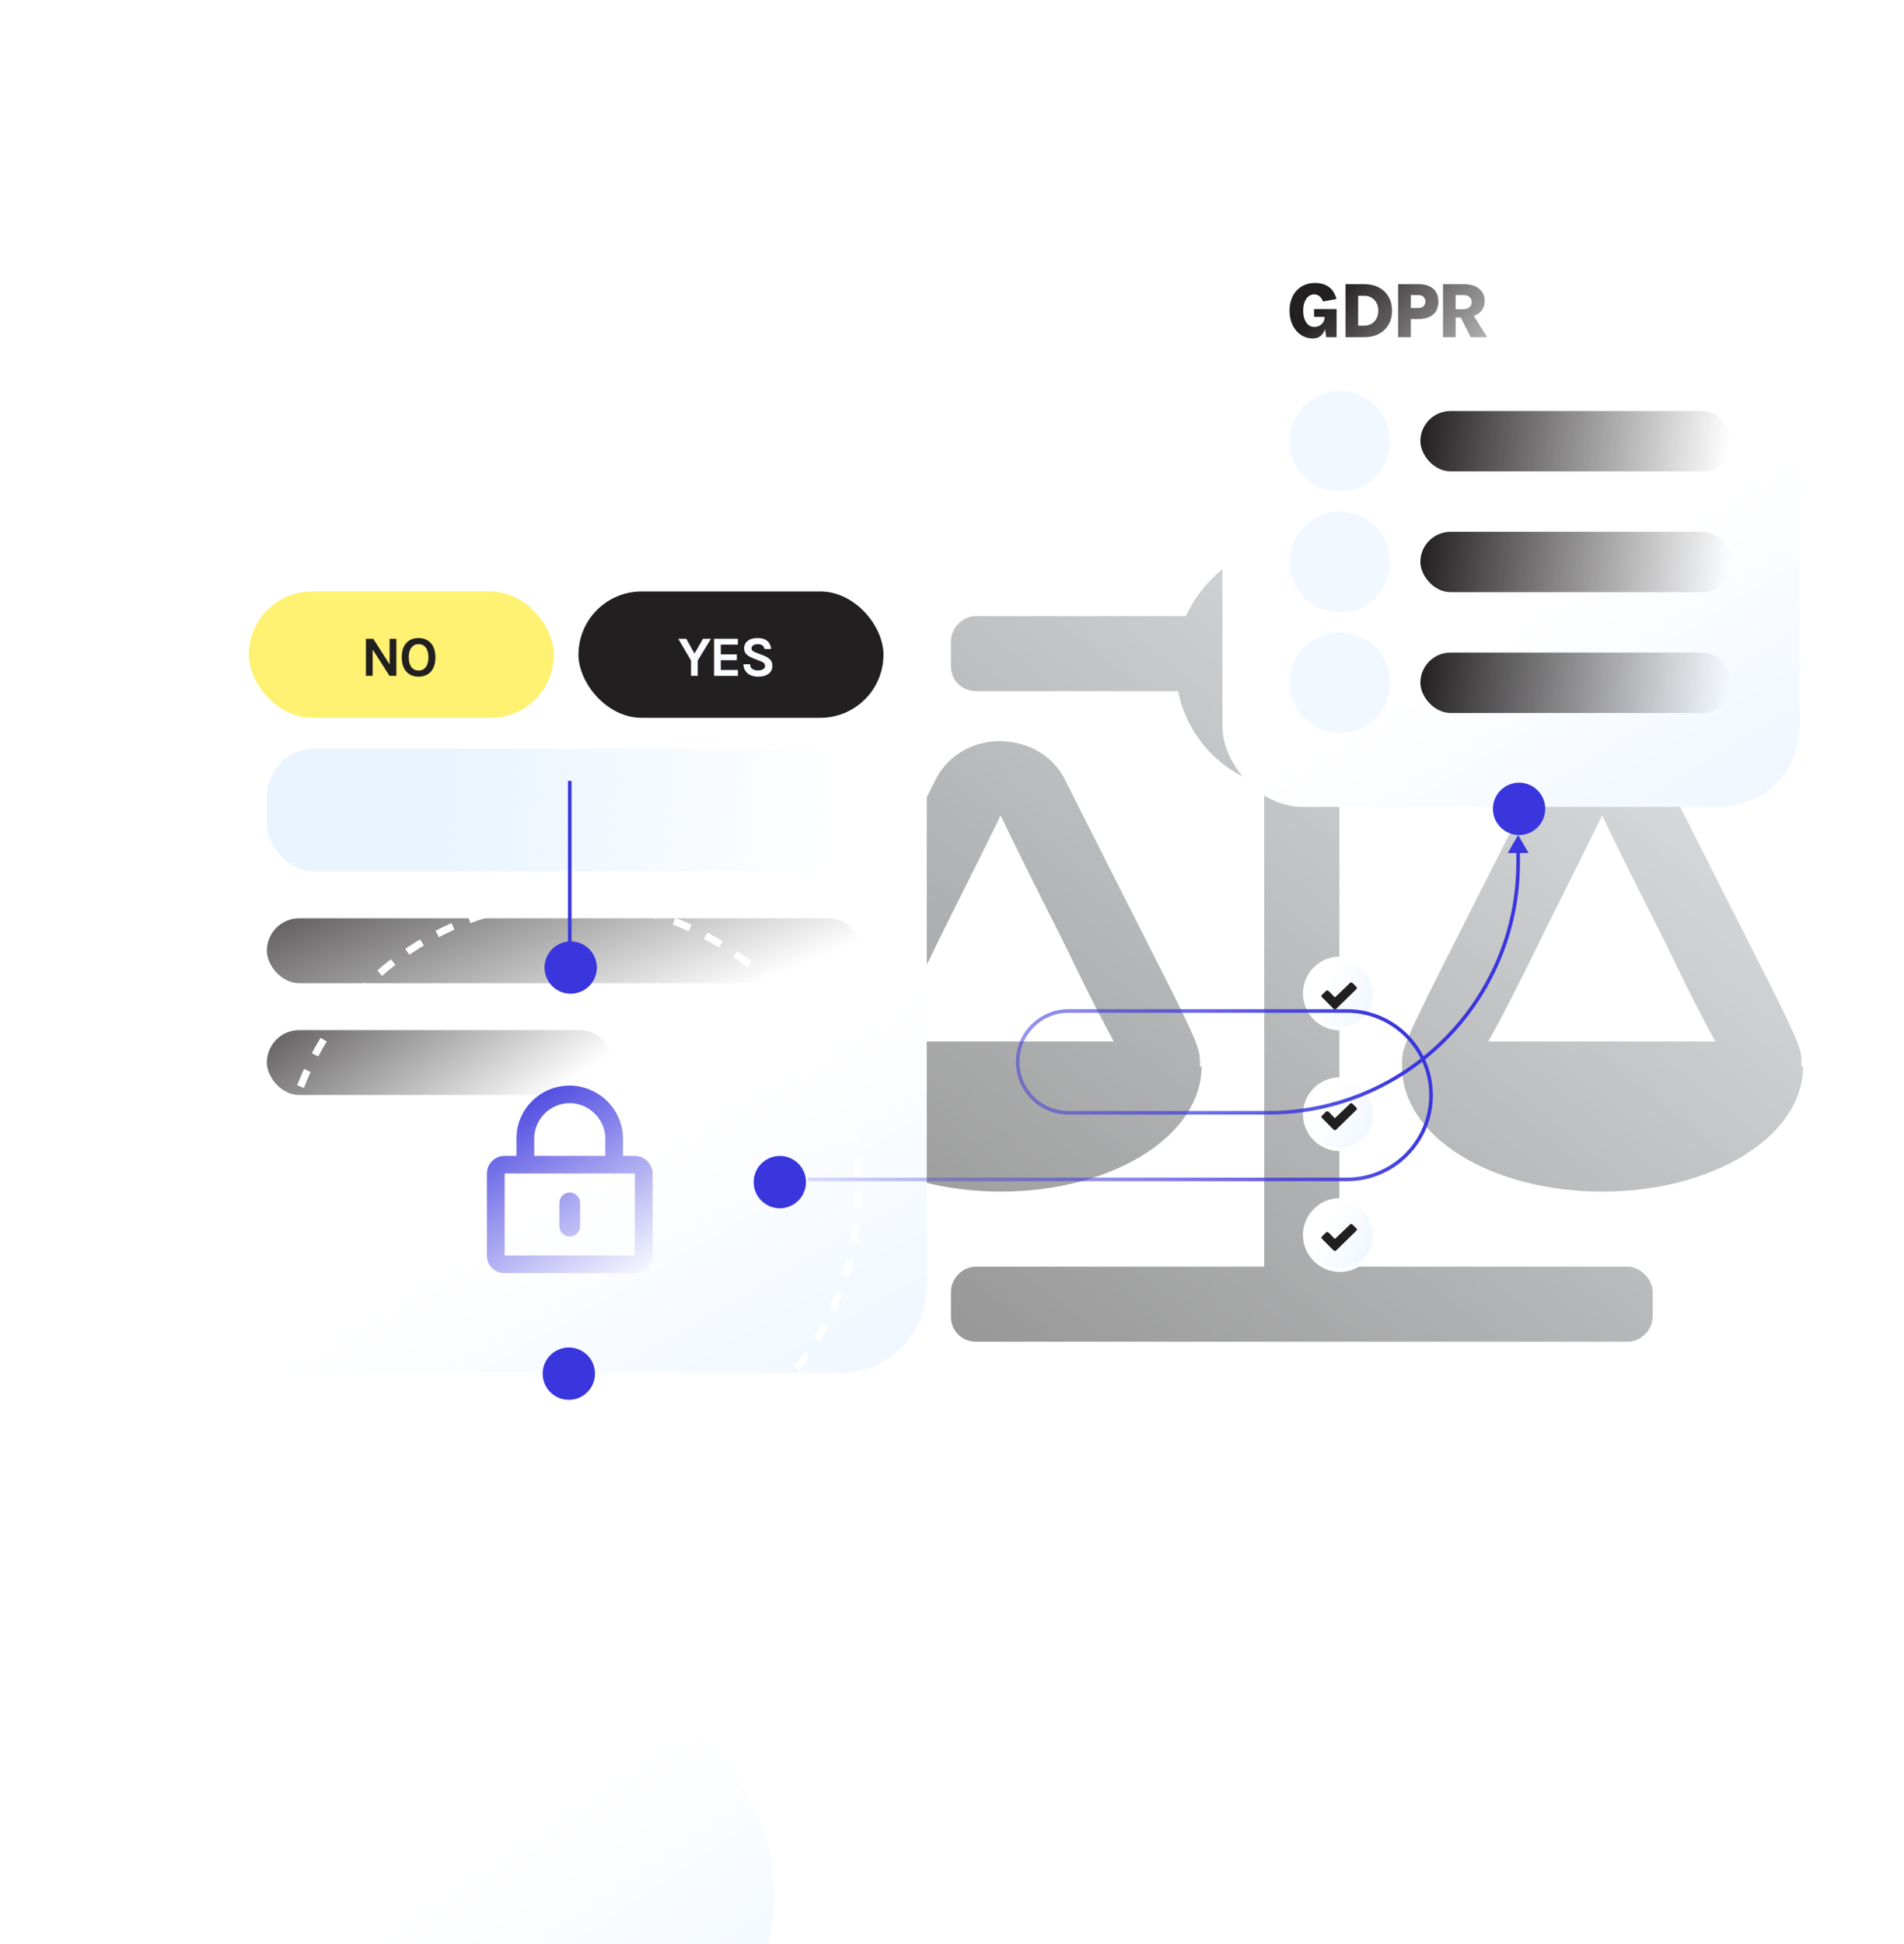 <svg width="528" height="539" viewBox="0 0 528 539" fill="none" xmlns="http://www.w3.org/2000/svg">
<g opacity="0.4" filter="url(#filter0_f_1701_10899)">
<path d="M333.203 295.688H332.769C332.769 288.75 333.638 292.219 295.848 217.207C292.373 209.402 284.988 205.5 277.17 205.5C269.786 205.5 262.401 209.402 258.926 217.207C220.702 292.652 222.005 289.184 222.005 295.688C222.005 315.199 246.764 330.375 277.604 330.375C308.01 330.375 333.203 315.199 333.203 295.688ZM258.058 265.336C262.836 255.363 269.351 242.789 277.17 226.746V226.312H277.604C285.857 243.656 292.807 256.664 297.585 266.637C302.363 276.609 306.272 283.98 308.879 288.75H245.895C248.936 283.547 252.845 275.742 258.058 265.336ZM451.351 351.188H371.427V217.641C383.155 214.172 392.277 204.199 394.883 191.625H451.351C454.826 191.625 458.301 188.59 458.301 184.688V177.75C458.301 174.281 454.826 170.812 451.351 170.812H392.711C387.065 158.672 374.902 150 361.003 150C346.669 150 334.506 158.672 328.86 170.812H270.654C266.745 170.812 263.705 174.281 263.705 177.75V184.688C263.705 188.59 266.745 191.625 270.654 191.625H326.688C329.294 204.199 338.416 214.172 350.578 217.641V351.188H270.654C266.745 351.188 263.705 354.656 263.705 358.125V365.062C263.705 368.965 266.745 372 270.654 372H451.351C454.826 372 458.301 368.965 458.301 365.062V358.125C458.301 354.656 454.826 351.188 451.351 351.188ZM361.003 198.562C353.184 198.562 347.103 192.492 347.103 184.688C347.103 177.316 353.184 170.812 361.003 170.812C368.387 170.812 374.902 177.316 374.902 184.688C374.902 192.492 368.387 198.562 361.003 198.562ZM499.566 295.688C499.566 288.75 500.434 292.219 462.644 217.207C459.17 209.402 451.785 205.5 443.967 205.5C436.582 205.5 429.198 209.402 425.723 217.207C387.499 292.652 388.802 289.184 388.802 295.688C388.802 315.199 413.561 330.375 444.401 330.375C474.807 330.375 500 315.199 500 295.688H499.566ZM412.692 288.75C415.733 283.547 419.642 275.742 424.855 265.336C429.633 255.363 436.148 242.789 443.967 226.746V226.312H444.401C452.654 243.656 459.604 256.664 464.382 266.637C469.16 276.609 473.069 283.98 475.675 288.75H412.692Z" fill="url(#paint0_linear_1701_10899)"/>
</g>
<g filter="url(#filter1_dddddd_1701_10899)">
<g filter="url(#filter2_b_1701_10899)">
<rect x="57" y="19" width="200" height="197" rx="23.923" fill="url(#paint1_linear_1701_10899)"/>
</g>
<circle cx="157.744" cy="216.256" r="7.256" transform="rotate(-180 157.744 216.256)" fill="#3A36DE"/>
<rect x="74" y="121" width="96" height="18" rx="9" fill="url(#paint2_linear_1701_10899)"/>
<rect x="74" y="90" width="165" height="18" rx="9" fill="url(#paint3_linear_1701_10899)"/>
<rect x="74" y="43" width="165" height="34" rx="13.116" fill="url(#paint4_linear_1701_10899)"/>
</g>
<rect x="69" y="163.985" width="84.582" height="35.029" rx="17.515" fill="#FFF171"/>
<rect x="160.417" y="163.985" width="84.582" height="35.029" rx="17.515" fill="#221F20"/>
<path d="M101.478 177.11H103.52L108.19 184.439H108.047V177.11H109.915V187.383H108.015L103.045 179.611H103.346V187.383H101.478V177.11Z" fill="#221F20"/>
<path d="M116.07 187.605C115.157 187.605 114.35 187.405 113.648 187.004C112.951 186.603 112.405 186.004 112.009 185.207C111.614 184.41 111.416 183.421 111.416 182.239C111.416 181.036 111.614 180.041 112.009 179.255C112.405 178.463 112.951 177.875 113.648 177.49C114.35 177.099 115.157 176.904 116.07 176.904C116.988 176.904 117.798 177.104 118.5 177.505C119.201 177.901 119.75 178.495 120.146 179.286C120.542 180.078 120.74 181.062 120.74 182.239C120.74 183.436 120.542 184.434 120.146 185.231C119.75 186.027 119.201 186.624 118.5 187.019C117.798 187.41 116.988 187.605 116.07 187.605ZM116.07 185.911C116.909 185.911 117.574 185.595 118.064 184.961C118.56 184.328 118.808 183.415 118.808 182.223C118.808 181.073 118.56 180.178 118.064 179.54C117.574 178.901 116.909 178.582 116.07 178.582C115.247 178.582 114.587 178.904 114.091 179.548C113.595 180.186 113.347 181.083 113.347 182.239C113.347 183.426 113.595 184.336 114.091 184.969C114.587 185.597 115.247 185.911 116.07 185.911Z" fill="#221F20"/>
<path d="M188.097 177.11H190.313L192.766 181.526H192.402L194.951 177.11H197.151L193.495 183.141V187.383H191.627V183.141L188.097 177.11Z" fill="#FAFDFF"/>
<path d="M198.021 187.383V177.11H204.622V178.724H199.889V181.431H204.337V183.046H199.889V185.753H204.622V187.383H198.021Z" fill="#FAFDFF"/>
<path d="M210.193 187.605C209.48 187.605 208.823 187.481 208.222 187.233C207.626 186.985 207.14 186.608 206.766 186.101C206.396 185.595 206.198 184.951 206.172 184.17H208.008C208.008 184.566 208.106 184.89 208.301 185.144C208.496 185.397 208.758 185.587 209.085 185.713C209.417 185.835 209.781 185.895 210.177 185.895C210.557 185.895 210.895 185.845 211.19 185.745C211.491 185.645 211.726 185.502 211.895 185.318C212.069 185.128 212.156 184.903 212.156 184.645C212.156 184.302 212.05 184.033 211.839 183.838C211.633 183.642 211.301 183.463 210.842 183.299L208.816 182.492C208.024 182.181 207.417 181.819 206.995 181.408C206.573 180.996 206.362 180.429 206.362 179.706C206.362 178.872 206.692 178.197 207.351 177.68C208.011 177.162 208.932 176.904 210.114 176.904C211.264 176.904 212.153 177.173 212.781 177.711C213.409 178.244 213.765 178.988 213.85 179.943H212.013C211.945 179.537 211.76 179.212 211.459 178.97C211.158 178.722 210.71 178.598 210.114 178.598C209.586 178.598 209.169 178.709 208.863 178.93C208.557 179.147 208.404 179.421 208.404 179.753C208.404 180.038 208.499 180.265 208.689 180.434C208.884 180.598 209.185 180.756 209.591 180.909L211.839 181.78C212.599 182.075 213.182 182.447 213.588 182.896C213.995 183.344 214.198 183.906 214.198 184.582C214.198 185.199 214.042 185.735 213.731 186.188C213.419 186.637 212.966 186.985 212.369 187.233C211.773 187.481 211.048 187.605 210.193 187.605Z" fill="#FAFDFF"/>
<g filter="url(#filter3_b_1701_10899)">
<rect x="339" y="60" width="160" height="163.721" rx="22.254" fill="url(#paint5_linear_1701_10899)"/>
</g>
<circle cx="421.256" cy="224.256" r="7.256" transform="rotate(-180 421.256 224.256)" fill="#3A36DE"/>
<g filter="url(#filter4_i_1701_10899)">
<ellipse cx="371.558" cy="122.325" rx="13.954" ry="13.954" transform="rotate(-180 371.558 122.325)" fill="#F1F8FF"/>
</g>
<g filter="url(#filter5_dddddd_1701_10899)">
<circle cx="371.558" cy="122.325" r="9.767" fill="url(#paint6_linear_1701_10899)" stroke="white" stroke-width="0.93"/>
<path d="M376.159 121.103L370.531 126.603C370.355 126.775 370.003 126.775 369.827 126.603L366.574 123.338C366.398 123.166 366.398 122.908 366.574 122.736L367.717 121.619C367.893 121.447 368.157 121.447 368.42 121.619L370.179 123.424L374.4 119.385C374.576 119.213 374.84 119.213 375.016 119.385L376.159 120.502C376.335 120.674 376.335 120.931 376.159 121.103Z" fill="#221F20"/>
</g>
<rect x="393.884" y="113.953" width="86.512" height="16.744" rx="8.372" fill="url(#paint7_linear_1701_10899)"/>
<g filter="url(#filter6_i_1701_10899)">
<ellipse cx="371.558" cy="155.814" rx="13.954" ry="13.954" transform="rotate(-180 371.558 155.814)" fill="#F1F8FF"/>
</g>
<g filter="url(#filter7_dddddd_1701_10899)">
<circle cx="371.558" cy="155.814" r="9.767" fill="url(#paint8_linear_1701_10899)" stroke="white" stroke-width="0.93"/>
<path d="M376.159 154.592L370.531 160.092C370.355 160.264 370.003 160.264 369.827 160.092L366.574 156.826C366.398 156.654 366.398 156.396 366.574 156.225L367.717 155.107C367.893 154.935 368.157 154.935 368.42 155.107L370.179 156.912L374.4 152.873C374.576 152.701 374.84 152.701 375.016 152.873L376.159 153.99C376.335 154.162 376.335 154.42 376.159 154.592Z" fill="#221F20"/>
</g>
<rect x="393.884" y="147.442" width="86.512" height="16.744" rx="8.372" fill="url(#paint9_linear_1701_10899)"/>
<g filter="url(#filter8_i_1701_10899)">
<ellipse cx="371.558" cy="189.302" rx="13.954" ry="13.954" transform="rotate(-180 371.558 189.302)" fill="#F1F8FF"/>
</g>
<g filter="url(#filter9_dddddd_1701_10899)">
<circle cx="371.558" cy="189.302" r="9.767" fill="url(#paint10_linear_1701_10899)" stroke="white" stroke-width="0.93"/>
<path d="M376.159 188.08L370.531 193.58C370.355 193.752 370.003 193.752 369.827 193.58L366.574 190.314C366.398 190.143 366.398 189.885 366.574 189.713L367.717 188.596C367.893 188.424 368.157 188.424 368.42 188.596L370.179 190.4L374.4 186.361C374.576 186.189 374.84 186.189 375.016 186.361L376.159 187.479C376.335 187.65 376.335 187.908 376.159 188.08Z" fill="#221F20"/>
</g>
<rect x="393.884" y="180.93" width="86.512" height="16.744" rx="8.372" fill="url(#paint11_linear_1701_10899)"/>
<path d="M364.079 93.839C362.845 93.839 361.738 93.51 360.76 92.853C359.788 92.196 359.018 91.29 358.448 90.136C357.886 88.975 357.605 87.642 357.605 86.138C357.605 85.006 357.769 83.972 358.098 83.038C358.434 82.096 358.908 81.285 359.522 80.606C360.142 79.919 360.88 79.39 361.734 79.017C362.596 78.645 363.553 78.459 364.605 78.459C366.197 78.459 367.493 78.82 368.493 79.543C369.494 80.259 370.206 81.384 370.63 82.917L366.905 83.585C366.657 82.979 366.328 82.501 365.919 82.15C365.51 81.8 365.006 81.625 364.407 81.625C363.838 81.625 363.323 81.807 362.863 82.172C362.41 82.537 362.052 83.056 361.789 83.728C361.526 84.4 361.395 85.203 361.395 86.138C361.395 87.065 361.526 87.869 361.789 88.548C362.052 89.22 362.41 89.738 362.863 90.103C363.323 90.469 363.838 90.651 364.407 90.651C364.97 90.651 365.47 90.534 365.908 90.301C366.354 90.06 366.701 89.738 366.949 89.337C367.204 88.928 367.332 88.478 367.332 87.989H367.946C367.946 89.187 367.803 90.224 367.518 91.1C367.234 91.977 366.806 92.652 366.237 93.127C365.667 93.602 364.948 93.839 364.079 93.839ZM367.77 93.488L367.332 90.465V87.858L364.407 87.836V85.689H370.662V93.488H367.77Z" fill="url(#paint12_linear_1701_10899)"/>
<path d="M373.125 78.787H378.329C379.84 78.787 381.173 79.087 382.327 79.686C383.481 80.284 384.383 81.135 385.033 82.238C385.69 83.334 386.019 84.641 386.019 86.16C386.019 87.657 385.69 88.957 385.033 90.06C384.383 91.155 383.481 92.002 382.327 92.601C381.173 93.193 379.84 93.488 378.329 93.488H373.125V78.787ZM376.631 82.008V90.29H378.329C379.125 90.29 379.811 90.111 380.388 89.753C380.972 89.388 381.422 88.895 381.736 88.274C382.057 87.653 382.218 86.948 382.218 86.16C382.218 85.342 382.057 84.623 381.736 84.002C381.422 83.381 380.972 82.895 380.388 82.545C379.811 82.187 379.125 82.008 378.329 82.008H376.631Z" fill="url(#paint13_linear_1701_10899)"/>
<path d="M387.713 93.488V78.787H393.355C395.049 78.787 396.393 79.196 397.386 80.014C398.379 80.825 398.876 82.026 398.876 83.618C398.876 85.203 398.379 86.408 397.386 87.233C396.393 88.051 395.049 88.46 393.355 88.46H391.241V93.488H387.713ZM391.241 85.393H393.355C393.99 85.393 394.469 85.218 394.79 84.867C395.119 84.509 395.283 84.093 395.283 83.618C395.283 83.136 395.119 82.716 394.79 82.359C394.469 82.001 393.99 81.822 393.355 81.822H391.241V85.393Z" fill="url(#paint14_linear_1701_10899)"/>
<path d="M400.166 93.488V78.787H405.906C407.746 78.787 409.174 79.211 410.189 80.058C411.212 80.898 411.723 82.026 411.723 83.443C411.723 84.831 411.212 85.944 410.189 86.784C409.174 87.617 407.746 88.033 405.906 88.033H403.671V93.488H400.166ZM407.834 93.488L404.252 86.39H407.955L412.424 93.488H407.834ZM403.671 85.754H405.512C406.381 85.754 407.031 85.576 407.462 85.218C407.9 84.853 408.119 84.389 408.119 83.826C408.119 83.242 407.933 82.764 407.56 82.391C407.195 82.012 406.644 81.822 405.906 81.822H403.671V85.754Z" fill="url(#paint15_linear_1701_10899)"/>
<path d="M421 231.5L418.113 236.5L423.887 236.5L421 231.5ZM373.496 279.795L296.329 279.795L296.329 280.795L373.496 280.795L373.496 279.795ZM296.329 309.03L351.606 309.03L351.606 308.03L296.329 308.03L296.329 309.03ZM421.5 239.136L421.5 236L420.5 236L420.5 239.136L421.5 239.136ZM224 327.5L373.496 327.5L373.496 326.5L224 326.5L224 327.5ZM351.606 309.03C390.207 309.03 421.5 277.737 421.5 239.136L420.5 239.136C420.5 277.185 389.655 308.03 351.606 308.03L351.606 309.03ZM281.711 294.412C281.711 302.486 288.256 309.03 296.329 309.03L296.329 308.03C288.808 308.03 282.711 301.933 282.711 294.412L281.711 294.412ZM296.329 279.795C288.256 279.795 281.711 286.339 281.711 294.412L282.711 294.412C282.711 286.892 288.808 280.795 296.329 280.795L296.329 279.795ZM373.496 327.5C386.669 327.5 397.348 316.821 397.348 303.647L396.348 303.647C396.348 316.268 386.117 326.5 373.496 326.5L373.496 327.5ZM373.496 280.795C386.117 280.795 396.348 291.026 396.348 303.647L397.348 303.647C397.348 290.474 386.669 279.795 373.496 279.795L373.496 280.795Z" fill="url(#paint16_linear_1701_10899)"/>
<g filter="url(#filter10_dddddd_1701_10899)">
<circle cx="158.411" cy="326.411" r="58.589" transform="rotate(-180 158.411 326.411)" fill="url(#paint17_linear_1701_10899)"/>
<circle cx="158.411" cy="326.411" r="57.411" transform="rotate(-180 158.411 326.411)" stroke="white" stroke-width="2.355"/>
</g>
<circle cx="158.256" cy="268.256" r="7.256" transform="rotate(-180 158.256 268.256)" fill="#3A36DE"/>
<circle cx="216.256" cy="327.744" r="7.256" transform="rotate(-180 216.256 327.744)" fill="#3A36DE"/>
<path d="M158 342.821C159.539 342.821 160.872 341.602 160.872 339.977V333.477C160.872 331.953 159.539 330.633 158 330.633C156.359 330.633 155.128 331.953 155.128 333.477V339.977C155.128 341.602 156.359 342.821 158 342.821ZM180.977 325.352C180.977 322.711 178.72 320.477 176.053 320.477H172.771V315.805C172.771 307.68 166.206 301.078 158 300.977C149.794 300.977 143.229 307.578 143.229 315.602V320.477H139.947C137.177 320.477 135.023 322.711 135.023 325.352V348.102C135.023 350.844 137.177 352.977 139.947 352.977H176.053C178.72 352.977 180.977 350.844 180.977 348.102V325.352ZM148.153 320.477V315.602C148.153 310.321 152.563 305.852 158 305.852C163.334 305.852 167.847 310.321 167.847 315.602V320.477H148.153ZM176.053 325.352V348.102H139.947V325.352H176.053Z" fill="url(#paint18_linear_1701_10899)"/>
<circle cx="158" cy="330" r="80" stroke="white" stroke-width="2" stroke-dasharray="4.84 4.84"/>
<path d="M158 216.5V265.5" stroke="#3A36DE"/>
<defs>
<filter id="filter0_f_1701_10899" x="210" y="138" width="302" height="246" filterUnits="userSpaceOnUse" color-interpolation-filters="sRGB">
<feFlood flood-opacity="0" result="BackgroundImageFix"/>
<feBlend mode="normal" in="SourceGraphic" in2="BackgroundImageFix" result="shape"/>
<feGaussianBlur stdDeviation="6" result="effect1_foregroundBlur_1701_10899"/>
</filter>
<filter id="filter1_dddddd_1701_10899" x="0.566" y="18.086" width="312.868" height="332.403" filterUnits="userSpaceOnUse" color-interpolation-filters="sRGB">
<feFlood flood-opacity="0" result="BackgroundImageFix"/>
<feColorMatrix in="SourceAlpha" type="matrix" values="0 0 0 0 0 0 0 0 0 0 0 0 0 0 0 0 0 0 127 0" result="hardAlpha"/>
<feOffset dy="1.306"/>
<feGaussianBlur stdDeviation="1.11"/>
<feColorMatrix type="matrix" values="0 0 0 0 0 0 0 0 0 0 0 0 0 0 0 0 0 0 0.012 0"/>
<feBlend mode="normal" in2="BackgroundImageFix" result="effect1_dropShadow_1701_10899"/>
<feColorMatrix in="SourceAlpha" type="matrix" values="0 0 0 0 0 0 0 0 0 0 0 0 0 0 0 0 0 0 127 0" result="hardAlpha"/>
<feOffset dy="5.748"/>
<feGaussianBlur stdDeviation="2.299"/>
<feColorMatrix type="matrix" values="0 0 0 0 0 0 0 0 0 0 0 0 0 0 0 0 0 0 0.02 0"/>
<feBlend mode="normal" in2="effect1_dropShadow_1701_10899" result="effect2_dropShadow_1701_10899"/>
<feColorMatrix in="SourceAlpha" type="matrix" values="0 0 0 0 0 0 0 0 0 0 0 0 0 0 0 0 0 0 127 0" result="hardAlpha"/>
<feOffset dy="14.108"/>
<feGaussianBlur stdDeviation="4.585"/>
<feColorMatrix type="matrix" values="0 0 0 0 0 0 0 0 0 0 0 0 0 0 0 0 0 0 0.025 0"/>
<feBlend mode="normal" in2="effect2_dropShadow_1701_10899" result="effect3_dropShadow_1701_10899"/>
<feColorMatrix in="SourceAlpha" type="matrix" values="0 0 0 0 0 0 0 0 0 0 0 0 0 0 0 0 0 0 127 0" result="hardAlpha"/>
<feOffset dy="27.172"/>
<feGaussianBlur stdDeviation="8.988"/>
<feColorMatrix type="matrix" values="0 0 0 0 0 0 0 0 0 0 0 0 0 0 0 0 0 0 0.03 0"/>
<feBlend mode="normal" in2="effect3_dropShadow_1701_10899" result="effect4_dropShadow_1701_10899"/>
<feColorMatrix in="SourceAlpha" type="matrix" values="0 0 0 0 0 0 0 0 0 0 0 0 0 0 0 0 0 0 127 0" result="hardAlpha"/>
<feOffset dy="45.722"/>
<feGaussianBlur stdDeviation="16.525"/>
<feColorMatrix type="matrix" values="0 0 0 0 0 0 0 0 0 0 0 0 0 0 0 0 0 0 0.038 0"/>
<feBlend mode="normal" in2="effect4_dropShadow_1701_10899" result="effect5_dropShadow_1701_10899"/>
<feColorMatrix in="SourceAlpha" type="matrix" values="0 0 0 0 0 0 0 0 0 0 0 0 0 0 0 0 0 0 127 0" result="hardAlpha"/>
<feOffset dy="70.543"/>
<feGaussianBlur stdDeviation="28.217"/>
<feColorMatrix type="matrix" values="0 0 0 0 0 0 0 0 0 0 0 0 0 0 0 0 0 0 0.05 0"/>
<feBlend mode="normal" in2="effect5_dropShadow_1701_10899" result="effect6_dropShadow_1701_10899"/>
<feBlend mode="normal" in="SourceGraphic" in2="effect6_dropShadow_1701_10899" result="shape"/>
</filter>
<filter id="filter2_b_1701_10899" x="52.922" y="14.922" width="208.156" height="205.156" filterUnits="userSpaceOnUse" color-interpolation-filters="sRGB">
<feFlood flood-opacity="0" result="BackgroundImageFix"/>
<feGaussianBlur in="BackgroundImageFix" stdDeviation="2.039"/>
<feComposite in2="SourceAlpha" operator="in" result="effect1_backgroundBlur_1701_10899"/>
<feBlend mode="normal" in="SourceGraphic" in2="effect1_backgroundBlur_1701_10899" result="shape"/>
</filter>
<filter id="filter3_b_1701_10899" x="335.206" y="56.206" width="167.587" height="171.308" filterUnits="userSpaceOnUse" color-interpolation-filters="sRGB">
<feFlood flood-opacity="0" result="BackgroundImageFix"/>
<feGaussianBlur in="BackgroundImageFix" stdDeviation="1.897"/>
<feComposite in2="SourceAlpha" operator="in" result="effect1_backgroundBlur_1701_10899"/>
<feBlend mode="normal" in="SourceGraphic" in2="effect1_backgroundBlur_1701_10899" result="shape"/>
</filter>
<filter id="filter4_i_1701_10899" x="357.605" y="108.372" width="27.907" height="27.907" filterUnits="userSpaceOnUse" color-interpolation-filters="sRGB">
<feFlood flood-opacity="0" result="BackgroundImageFix"/>
<feBlend mode="normal" in="SourceGraphic" in2="BackgroundImageFix" result="shape"/>
<feColorMatrix in="SourceAlpha" type="matrix" values="0 0 0 0 0 0 0 0 0 0 0 0 0 0 0 0 0 0 127 0" result="hardAlpha"/>
<feOffset/>
<feGaussianBlur stdDeviation="3.96"/>
<feComposite in2="hardAlpha" operator="arithmetic" k2="-1" k3="1"/>
<feColorMatrix type="matrix" values="0 0 0 0 0 0 0 0 0 0 0 0 0 0 0 0 0 0 0.1 0"/>
<feBlend mode="normal" in2="shape" result="effect1_innerShadow_1701_10899"/>
</filter>
<filter id="filter5_dddddd_1701_10899" x="308.829" y="111.242" width="125.459" height="139.434" filterUnits="userSpaceOnUse" color-interpolation-filters="sRGB">
<feFlood flood-opacity="0" result="BackgroundImageFix"/>
<feColorMatrix in="SourceAlpha" type="matrix" values="0 0 0 0 0 0 0 0 0 0 0 0 0 0 0 0 0 0 127 0" result="hardAlpha"/>
<feOffset dy="1.215"/>
<feGaussianBlur stdDeviation="1.033"/>
<feColorMatrix type="matrix" values="0 0 0 0 0 0 0 0 0 0 0 0 0 0 0 0 0 0 0.012 0"/>
<feBlend mode="normal" in2="BackgroundImageFix" result="effect1_dropShadow_1701_10899"/>
<feColorMatrix in="SourceAlpha" type="matrix" values="0 0 0 0 0 0 0 0 0 0 0 0 0 0 0 0 0 0 127 0" result="hardAlpha"/>
<feOffset dy="5.347"/>
<feGaussianBlur stdDeviation="2.139"/>
<feColorMatrix type="matrix" values="0 0 0 0 0 0 0 0 0 0 0 0 0 0 0 0 0 0 0.02 0"/>
<feBlend mode="normal" in2="effect1_dropShadow_1701_10899" result="effect2_dropShadow_1701_10899"/>
<feColorMatrix in="SourceAlpha" type="matrix" values="0 0 0 0 0 0 0 0 0 0 0 0 0 0 0 0 0 0 127 0" result="hardAlpha"/>
<feOffset dy="13.124"/>
<feGaussianBlur stdDeviation="4.265"/>
<feColorMatrix type="matrix" values="0 0 0 0 0 0 0 0 0 0 0 0 0 0 0 0 0 0 0.025 0"/>
<feBlend mode="normal" in2="effect2_dropShadow_1701_10899" result="effect3_dropShadow_1701_10899"/>
<feColorMatrix in="SourceAlpha" type="matrix" values="0 0 0 0 0 0 0 0 0 0 0 0 0 0 0 0 0 0 127 0" result="hardAlpha"/>
<feOffset dy="25.276"/>
<feGaussianBlur stdDeviation="8.361"/>
<feColorMatrix type="matrix" values="0 0 0 0 0 0 0 0 0 0 0 0 0 0 0 0 0 0 0.03 0"/>
<feBlend mode="normal" in2="effect3_dropShadow_1701_10899" result="effect4_dropShadow_1701_10899"/>
<feColorMatrix in="SourceAlpha" type="matrix" values="0 0 0 0 0 0 0 0 0 0 0 0 0 0 0 0 0 0 127 0" result="hardAlpha"/>
<feOffset dy="42.532"/>
<feGaussianBlur stdDeviation="15.372"/>
<feColorMatrix type="matrix" values="0 0 0 0 0 0 0 0 0 0 0 0 0 0 0 0 0 0 0.038 0"/>
<feBlend mode="normal" in2="effect4_dropShadow_1701_10899" result="effect5_dropShadow_1701_10899"/>
<feColorMatrix in="SourceAlpha" type="matrix" values="0 0 0 0 0 0 0 0 0 0 0 0 0 0 0 0 0 0 127 0" result="hardAlpha"/>
<feOffset dy="65.621"/>
<feGaussianBlur stdDeviation="26.248"/>
<feColorMatrix type="matrix" values="0 0 0 0 0 0 0 0 0 0 0 0 0 0 0 0 0 0 0.05 0"/>
<feBlend mode="normal" in2="effect5_dropShadow_1701_10899" result="effect6_dropShadow_1701_10899"/>
<feBlend mode="normal" in="SourceGraphic" in2="effect6_dropShadow_1701_10899" result="shape"/>
</filter>
<filter id="filter6_i_1701_10899" x="357.605" y="141.86" width="27.907" height="27.907" filterUnits="userSpaceOnUse" color-interpolation-filters="sRGB">
<feFlood flood-opacity="0" result="BackgroundImageFix"/>
<feBlend mode="normal" in="SourceGraphic" in2="BackgroundImageFix" result="shape"/>
<feColorMatrix in="SourceAlpha" type="matrix" values="0 0 0 0 0 0 0 0 0 0 0 0 0 0 0 0 0 0 127 0" result="hardAlpha"/>
<feOffset/>
<feGaussianBlur stdDeviation="3.96"/>
<feComposite in2="hardAlpha" operator="arithmetic" k2="-1" k3="1"/>
<feColorMatrix type="matrix" values="0 0 0 0 0 0 0 0 0 0 0 0 0 0 0 0 0 0 0.1 0"/>
<feBlend mode="normal" in2="shape" result="effect1_innerShadow_1701_10899"/>
</filter>
<filter id="filter7_dddddd_1701_10899" x="308.829" y="144.731" width="125.459" height="139.434" filterUnits="userSpaceOnUse" color-interpolation-filters="sRGB">
<feFlood flood-opacity="0" result="BackgroundImageFix"/>
<feColorMatrix in="SourceAlpha" type="matrix" values="0 0 0 0 0 0 0 0 0 0 0 0 0 0 0 0 0 0 127 0" result="hardAlpha"/>
<feOffset dy="1.215"/>
<feGaussianBlur stdDeviation="1.033"/>
<feColorMatrix type="matrix" values="0 0 0 0 0 0 0 0 0 0 0 0 0 0 0 0 0 0 0.012 0"/>
<feBlend mode="normal" in2="BackgroundImageFix" result="effect1_dropShadow_1701_10899"/>
<feColorMatrix in="SourceAlpha" type="matrix" values="0 0 0 0 0 0 0 0 0 0 0 0 0 0 0 0 0 0 127 0" result="hardAlpha"/>
<feOffset dy="5.347"/>
<feGaussianBlur stdDeviation="2.139"/>
<feColorMatrix type="matrix" values="0 0 0 0 0 0 0 0 0 0 0 0 0 0 0 0 0 0 0.02 0"/>
<feBlend mode="normal" in2="effect1_dropShadow_1701_10899" result="effect2_dropShadow_1701_10899"/>
<feColorMatrix in="SourceAlpha" type="matrix" values="0 0 0 0 0 0 0 0 0 0 0 0 0 0 0 0 0 0 127 0" result="hardAlpha"/>
<feOffset dy="13.124"/>
<feGaussianBlur stdDeviation="4.265"/>
<feColorMatrix type="matrix" values="0 0 0 0 0 0 0 0 0 0 0 0 0 0 0 0 0 0 0.025 0"/>
<feBlend mode="normal" in2="effect2_dropShadow_1701_10899" result="effect3_dropShadow_1701_10899"/>
<feColorMatrix in="SourceAlpha" type="matrix" values="0 0 0 0 0 0 0 0 0 0 0 0 0 0 0 0 0 0 127 0" result="hardAlpha"/>
<feOffset dy="25.276"/>
<feGaussianBlur stdDeviation="8.361"/>
<feColorMatrix type="matrix" values="0 0 0 0 0 0 0 0 0 0 0 0 0 0 0 0 0 0 0.03 0"/>
<feBlend mode="normal" in2="effect3_dropShadow_1701_10899" result="effect4_dropShadow_1701_10899"/>
<feColorMatrix in="SourceAlpha" type="matrix" values="0 0 0 0 0 0 0 0 0 0 0 0 0 0 0 0 0 0 127 0" result="hardAlpha"/>
<feOffset dy="42.532"/>
<feGaussianBlur stdDeviation="15.372"/>
<feColorMatrix type="matrix" values="0 0 0 0 0 0 0 0 0 0 0 0 0 0 0 0 0 0 0.038 0"/>
<feBlend mode="normal" in2="effect4_dropShadow_1701_10899" result="effect5_dropShadow_1701_10899"/>
<feColorMatrix in="SourceAlpha" type="matrix" values="0 0 0 0 0 0 0 0 0 0 0 0 0 0 0 0 0 0 127 0" result="hardAlpha"/>
<feOffset dy="65.621"/>
<feGaussianBlur stdDeviation="26.248"/>
<feColorMatrix type="matrix" values="0 0 0 0 0 0 0 0 0 0 0 0 0 0 0 0 0 0 0.05 0"/>
<feBlend mode="normal" in2="effect5_dropShadow_1701_10899" result="effect6_dropShadow_1701_10899"/>
<feBlend mode="normal" in="SourceGraphic" in2="effect6_dropShadow_1701_10899" result="shape"/>
</filter>
<filter id="filter8_i_1701_10899" x="357.605" y="175.349" width="27.907" height="27.907" filterUnits="userSpaceOnUse" color-interpolation-filters="sRGB">
<feFlood flood-opacity="0" result="BackgroundImageFix"/>
<feBlend mode="normal" in="SourceGraphic" in2="BackgroundImageFix" result="shape"/>
<feColorMatrix in="SourceAlpha" type="matrix" values="0 0 0 0 0 0 0 0 0 0 0 0 0 0 0 0 0 0 127 0" result="hardAlpha"/>
<feOffset/>
<feGaussianBlur stdDeviation="3.96"/>
<feComposite in2="hardAlpha" operator="arithmetic" k2="-1" k3="1"/>
<feColorMatrix type="matrix" values="0 0 0 0 0 0 0 0 0 0 0 0 0 0 0 0 0 0 0.1 0"/>
<feBlend mode="normal" in2="shape" result="effect1_innerShadow_1701_10899"/>
</filter>
<filter id="filter9_dddddd_1701_10899" x="308.829" y="178.219" width="125.459" height="139.434" filterUnits="userSpaceOnUse" color-interpolation-filters="sRGB">
<feFlood flood-opacity="0" result="BackgroundImageFix"/>
<feColorMatrix in="SourceAlpha" type="matrix" values="0 0 0 0 0 0 0 0 0 0 0 0 0 0 0 0 0 0 127 0" result="hardAlpha"/>
<feOffset dy="1.215"/>
<feGaussianBlur stdDeviation="1.033"/>
<feColorMatrix type="matrix" values="0 0 0 0 0 0 0 0 0 0 0 0 0 0 0 0 0 0 0.012 0"/>
<feBlend mode="normal" in2="BackgroundImageFix" result="effect1_dropShadow_1701_10899"/>
<feColorMatrix in="SourceAlpha" type="matrix" values="0 0 0 0 0 0 0 0 0 0 0 0 0 0 0 0 0 0 127 0" result="hardAlpha"/>
<feOffset dy="5.347"/>
<feGaussianBlur stdDeviation="2.139"/>
<feColorMatrix type="matrix" values="0 0 0 0 0 0 0 0 0 0 0 0 0 0 0 0 0 0 0.02 0"/>
<feBlend mode="normal" in2="effect1_dropShadow_1701_10899" result="effect2_dropShadow_1701_10899"/>
<feColorMatrix in="SourceAlpha" type="matrix" values="0 0 0 0 0 0 0 0 0 0 0 0 0 0 0 0 0 0 127 0" result="hardAlpha"/>
<feOffset dy="13.124"/>
<feGaussianBlur stdDeviation="4.265"/>
<feColorMatrix type="matrix" values="0 0 0 0 0 0 0 0 0 0 0 0 0 0 0 0 0 0 0.025 0"/>
<feBlend mode="normal" in2="effect2_dropShadow_1701_10899" result="effect3_dropShadow_1701_10899"/>
<feColorMatrix in="SourceAlpha" type="matrix" values="0 0 0 0 0 0 0 0 0 0 0 0 0 0 0 0 0 0 127 0" result="hardAlpha"/>
<feOffset dy="25.276"/>
<feGaussianBlur stdDeviation="8.361"/>
<feColorMatrix type="matrix" values="0 0 0 0 0 0 0 0 0 0 0 0 0 0 0 0 0 0 0.03 0"/>
<feBlend mode="normal" in2="effect3_dropShadow_1701_10899" result="effect4_dropShadow_1701_10899"/>
<feColorMatrix in="SourceAlpha" type="matrix" values="0 0 0 0 0 0 0 0 0 0 0 0 0 0 0 0 0 0 127 0" result="hardAlpha"/>
<feOffset dy="42.532"/>
<feGaussianBlur stdDeviation="15.372"/>
<feColorMatrix type="matrix" values="0 0 0 0 0 0 0 0 0 0 0 0 0 0 0 0 0 0 0.038 0"/>
<feBlend mode="normal" in2="effect4_dropShadow_1701_10899" result="effect5_dropShadow_1701_10899"/>
<feColorMatrix in="SourceAlpha" type="matrix" values="0 0 0 0 0 0 0 0 0 0 0 0 0 0 0 0 0 0 127 0" result="hardAlpha"/>
<feOffset dy="65.621"/>
<feGaussianBlur stdDeviation="26.248"/>
<feColorMatrix type="matrix" values="0 0 0 0 0 0 0 0 0 0 0 0 0 0 0 0 0 0 0.05 0"/>
<feBlend mode="normal" in2="effect5_dropShadow_1701_10899" result="effect6_dropShadow_1701_10899"/>
<feBlend mode="normal" in="SourceGraphic" in2="effect6_dropShadow_1701_10899" result="shape"/>
</filter>
<filter id="filter10_dddddd_1701_10899" x="31.576" y="266.716" width="253.67" height="271.837" filterUnits="userSpaceOnUse" color-interpolation-filters="sRGB">
<feFlood flood-opacity="0" result="BackgroundImageFix"/>
<feColorMatrix in="SourceAlpha" type="matrix" values="0 0 0 0 0 0 0 0 0 0 0 0 0 0 0 0 0 0 127 0" result="hardAlpha"/>
<feOffset dy="1.58"/>
<feGaussianBlur stdDeviation="1.343"/>
<feColorMatrix type="matrix" values="0 0 0 0 0 0 0 0 0 0 0 0 0 0 0 0 0 0 0.012 0"/>
<feBlend mode="normal" in2="BackgroundImageFix" result="effect1_dropShadow_1701_10899"/>
<feColorMatrix in="SourceAlpha" type="matrix" values="0 0 0 0 0 0 0 0 0 0 0 0 0 0 0 0 0 0 127 0" result="hardAlpha"/>
<feOffset dy="6.951"/>
<feGaussianBlur stdDeviation="2.78"/>
<feColorMatrix type="matrix" values="0 0 0 0 0 0 0 0 0 0 0 0 0 0 0 0 0 0 0.02 0"/>
<feBlend mode="normal" in2="effect1_dropShadow_1701_10899" result="effect2_dropShadow_1701_10899"/>
<feColorMatrix in="SourceAlpha" type="matrix" values="0 0 0 0 0 0 0 0 0 0 0 0 0 0 0 0 0 0 127 0" result="hardAlpha"/>
<feOffset dy="17.061"/>
<feGaussianBlur stdDeviation="5.545"/>
<feColorMatrix type="matrix" values="0 0 0 0 0 0 0 0 0 0 0 0 0 0 0 0 0 0 0.025 0"/>
<feBlend mode="normal" in2="effect2_dropShadow_1701_10899" result="effect3_dropShadow_1701_10899"/>
<feColorMatrix in="SourceAlpha" type="matrix" values="0 0 0 0 0 0 0 0 0 0 0 0 0 0 0 0 0 0 127 0" result="hardAlpha"/>
<feOffset dy="32.859"/>
<feGaussianBlur stdDeviation="10.869"/>
<feColorMatrix type="matrix" values="0 0 0 0 0 0 0 0 0 0 0 0 0 0 0 0 0 0 0.03 0"/>
<feBlend mode="normal" in2="effect3_dropShadow_1701_10899" result="effect4_dropShadow_1701_10899"/>
<feColorMatrix in="SourceAlpha" type="matrix" values="0 0 0 0 0 0 0 0 0 0 0 0 0 0 0 0 0 0 127 0" result="hardAlpha"/>
<feOffset dy="55.292"/>
<feGaussianBlur stdDeviation="19.984"/>
<feColorMatrix type="matrix" values="0 0 0 0 0 0 0 0 0 0 0 0 0 0 0 0 0 0 0.038 0"/>
<feBlend mode="normal" in2="effect4_dropShadow_1701_10899" result="effect5_dropShadow_1701_10899"/>
<feColorMatrix in="SourceAlpha" type="matrix" values="0 0 0 0 0 0 0 0 0 0 0 0 0 0 0 0 0 0 127 0" result="hardAlpha"/>
<feOffset dy="85.307"/>
<feGaussianBlur stdDeviation="34.123"/>
<feColorMatrix type="matrix" values="0 0 0 0 0 0 0 0 0 0 0 0 0 0 0 0 0 0 0.05 0"/>
<feBlend mode="normal" in2="effect5_dropShadow_1701_10899" result="effect6_dropShadow_1701_10899"/>
<feBlend mode="normal" in="SourceGraphic" in2="effect6_dropShadow_1701_10899" result="shape"/>
</filter>
<linearGradient id="paint0_linear_1701_10899" x1="275.822" y1="372.344" x2="505.655" y2="85.43" gradientUnits="userSpaceOnUse">
<stop/>
<stop offset="1" stop-color="#EBF5FF"/>
</linearGradient>
<linearGradient id="paint1_linear_1701_10899" x1="282.041" y1="273.698" x2="129.548" y2="10.066" gradientUnits="userSpaceOnUse">
<stop offset="0.161" stop-color="#ECF5FF"/>
<stop offset="0.511" stop-color="white"/>
</linearGradient>
<linearGradient id="paint2_linear_1701_10899" x1="77" y1="90" x2="139.355" y2="175.536" gradientUnits="userSpaceOnUse">
<stop stop-color="#221F20"/>
<stop offset="0.8" stop-color="#221F20" stop-opacity="0"/>
</linearGradient>
<linearGradient id="paint3_linear_1701_10899" x1="79.156" y1="59" x2="126.244" y2="170.02" gradientUnits="userSpaceOnUse">
<stop stop-color="#221F20"/>
<stop offset="0.8" stop-color="#221F20" stop-opacity="0"/>
</linearGradient>
<linearGradient id="paint4_linear_1701_10899" x1="124.37" y1="60.352" x2="233.464" y2="69.677" gradientUnits="userSpaceOnUse">
<stop stop-color="#EAF4FF"/>
<stop offset="1" stop-color="#EAF4FF" stop-opacity="0"/>
</linearGradient>
<linearGradient id="paint5_linear_1701_10899" x1="519.032" y1="271.672" x2="377.762" y2="45.111" gradientUnits="userSpaceOnUse">
<stop offset="0.161" stop-color="#ECF5FF"/>
<stop offset="0.511" stop-color="white"/>
</linearGradient>
<linearGradient id="paint6_linear_1701_10899" x1="371.558" y1="112.093" x2="388.374" y2="121.925" gradientUnits="userSpaceOnUse">
<stop stop-color="white"/>
<stop offset="1" stop-color="#EBF5FF"/>
</linearGradient>
<linearGradient id="paint7_linear_1701_10899" x1="393.884" y1="116.279" x2="492.751" y2="127.084" gradientUnits="userSpaceOnUse">
<stop stop-color="#221F20"/>
<stop offset="0.863" stop-color="#221F20" stop-opacity="0"/>
</linearGradient>
<linearGradient id="paint8_linear_1701_10899" x1="371.558" y1="145.581" x2="388.374" y2="155.413" gradientUnits="userSpaceOnUse">
<stop stop-color="white"/>
<stop offset="1" stop-color="#EBF5FF"/>
</linearGradient>
<linearGradient id="paint9_linear_1701_10899" x1="393.884" y1="149.767" x2="492.751" y2="160.572" gradientUnits="userSpaceOnUse">
<stop stop-color="#221F20"/>
<stop offset="0.863" stop-color="#221F20" stop-opacity="0"/>
</linearGradient>
<linearGradient id="paint10_linear_1701_10899" x1="371.558" y1="179.07" x2="388.374" y2="188.901" gradientUnits="userSpaceOnUse">
<stop stop-color="white"/>
<stop offset="1" stop-color="#EBF5FF"/>
</linearGradient>
<linearGradient id="paint11_linear_1701_10899" x1="393.884" y1="183.256" x2="492.751" y2="194.06" gradientUnits="userSpaceOnUse">
<stop stop-color="#221F20"/>
<stop offset="0.863" stop-color="#221F20" stop-opacity="0"/>
</linearGradient>
<linearGradient id="paint12_linear_1701_10899" x1="371.868" y1="78.605" x2="418.38" y2="119.535" gradientUnits="userSpaceOnUse">
<stop stop-color="#221F20"/>
<stop offset="1" stop-color="#221F20" stop-opacity="0"/>
</linearGradient>
<linearGradient id="paint13_linear_1701_10899" x1="371.868" y1="78.605" x2="418.38" y2="119.535" gradientUnits="userSpaceOnUse">
<stop stop-color="#221F20"/>
<stop offset="1" stop-color="#221F20" stop-opacity="0"/>
</linearGradient>
<linearGradient id="paint14_linear_1701_10899" x1="371.868" y1="78.605" x2="418.38" y2="119.535" gradientUnits="userSpaceOnUse">
<stop stop-color="#221F20"/>
<stop offset="1" stop-color="#221F20" stop-opacity="0"/>
</linearGradient>
<linearGradient id="paint15_linear_1701_10899" x1="371.868" y1="78.605" x2="418.38" y2="119.535" gradientUnits="userSpaceOnUse">
<stop stop-color="#221F20"/>
<stop offset="1" stop-color="#221F20" stop-opacity="0"/>
</linearGradient>
<linearGradient id="paint16_linear_1701_10899" x1="409.315" y1="257.614" x2="137.335" y2="361.948" gradientUnits="userSpaceOnUse">
<stop offset="0.106" stop-color="#3A36DE"/>
<stop offset="0.806" stop-color="#3A36DE" stop-opacity="0"/>
</linearGradient>
<linearGradient id="paint17_linear_1701_10899" x1="106.122" y1="240.638" x2="217" y2="405.315" gradientUnits="userSpaceOnUse">
<stop stop-color="#EBF5FF"/>
<stop offset="0.619" stop-color="white"/>
</linearGradient>
<linearGradient id="paint18_linear_1701_10899" x1="144.597" y1="296.722" x2="180.333" y2="353.383" gradientUnits="userSpaceOnUse">
<stop stop-color="#3A36DE"/>
<stop offset="1" stop-color="#3A36DE" stop-opacity="0"/>
</linearGradient>
</defs>
</svg>
